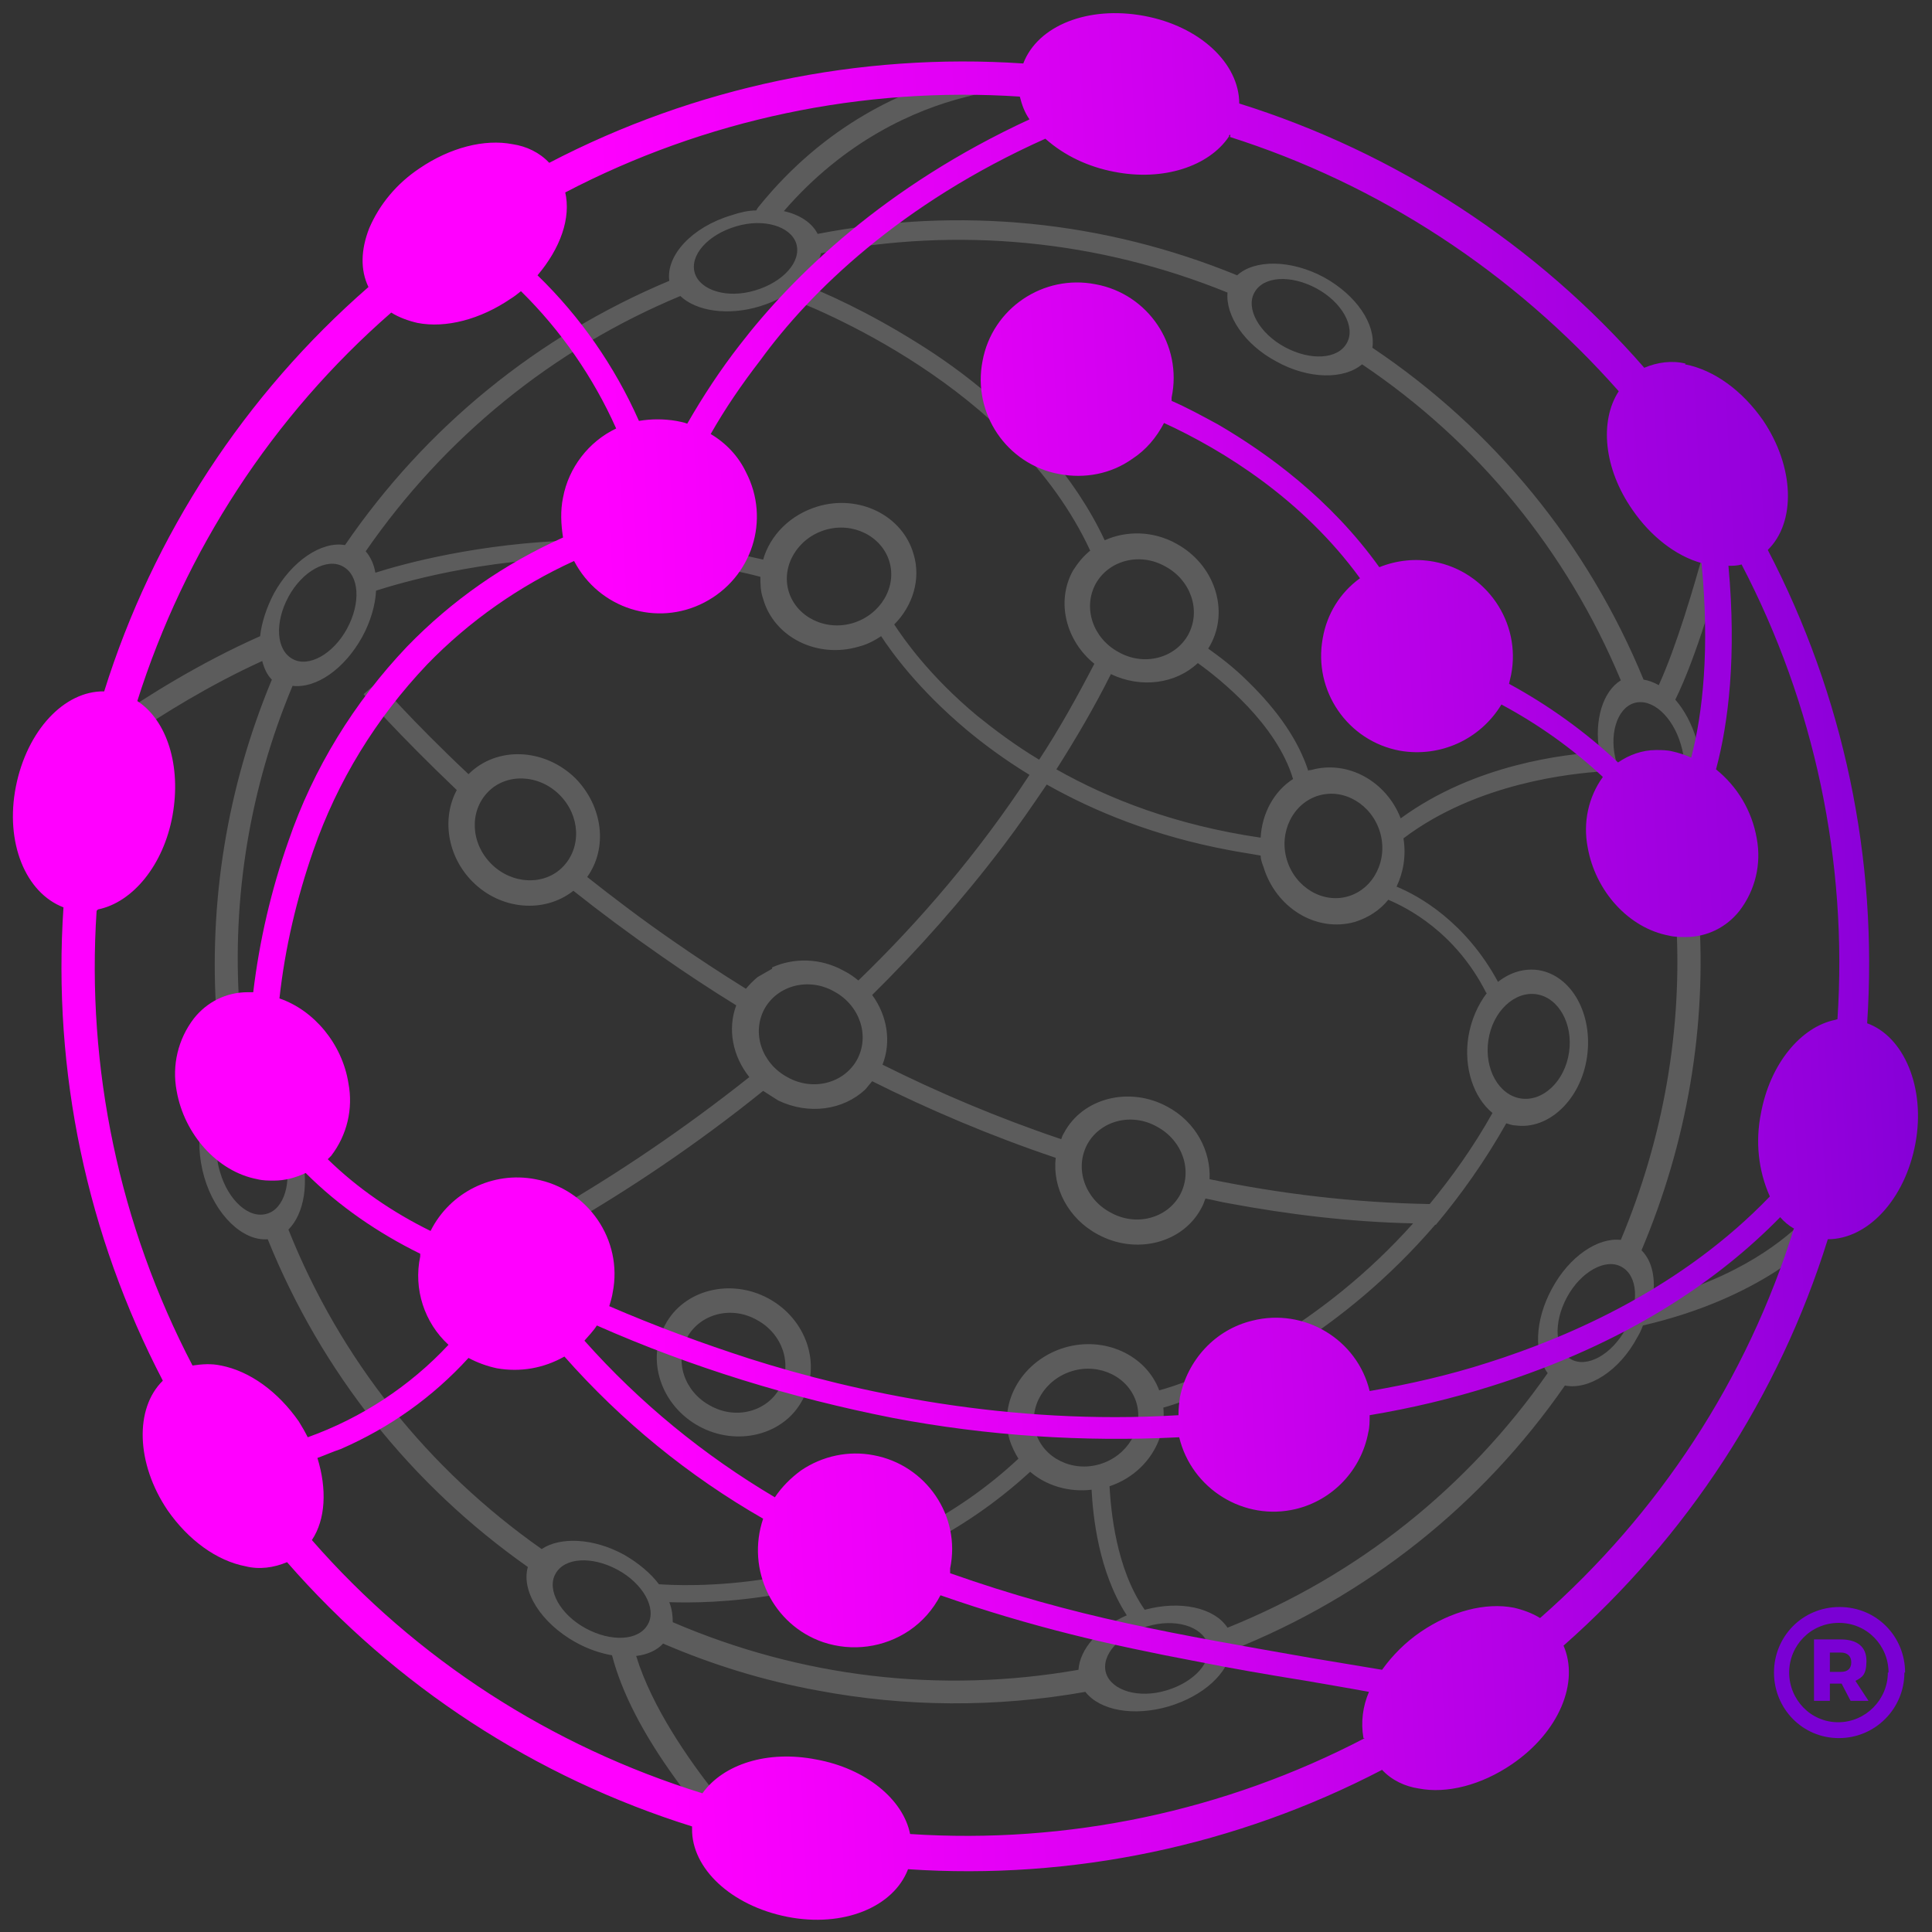 <?xml version="1.0" encoding="UTF-8"?> <svg xmlns="http://www.w3.org/2000/svg" xmlns:xlink="http://www.w3.org/1999/xlink" id="Layer_1" version="1.1" viewBox="0 0 280 280"><rect x="0" y="0" width="280" height="280" fill="#333333" stroke="none"/><defs><style> .st0 { fill: url(#linear-gradient); } .st1 { fill: #7a00d4; } .st2 { opacity: .2; } .st3 { fill: #fff; isolation: isolate; } </style><linearGradient id="linear-gradient" x1="341.5" y1="135.1" x2="527.1" y2="349.6" gradientTransform="translate(-310.5 333) rotate(-52.1)" gradientUnits="userSpaceOnUse"><stop offset=".3" stop-color="#f0f"></stop><stop offset=".5" stop-color="#e000f5"></stop><stop offset=".9" stop-color="#9400dc"></stop><stop offset="1" stop-color="#7a00d4"></stop></linearGradient></defs><path class="st1" d="M276,242.4c0,5.2-4.2,9.5-9.5,9.5s-9.4-4.3-9.4-9.5,4.1-9.5,9.5-9.5,9.5,4.3,9.5,9.5ZM273.7,242.4c0-3.9-3.1-7.2-7.2-7.2s-7.2,3.3-7.2,7.2,3.1,7.2,7.1,7.2,7.2-3.3,7.2-7.2ZM268.9,243.6l1.9,2.9h-2.6l-1.3-2.5h-1.7v2.5h-2.3v-8.9h3.9c2.4,0,3.7,1.1,3.7,3.1s-.6,2.4-1.6,2.9ZM265.2,242.3h1.6c1,0,1.5-.5,1.5-1.4s-.6-1.4-1.5-1.4h-1.6v2.8Z"></path><g><g class="st2"><path class="st3" d="M111.4,188.2c-5.5-3-12.3-1.3-15,3.8-2.8,5.1-.6,11.7,4.9,14.7,5.5,3,12.3,1.3,15-3.8,2.8-5.1.6-11.7-4.9-14.7ZM113,201.2c-1.9,3.4-6.4,4.6-10.1,2.5-3.7-2-5.2-6.4-3.3-9.9,1.9-3.4,6.4-4.6,10.1-2.5,3.7,2,5.2,6.4,3.3,9.9Z"></path><path class="st3" d="M34.4,146h.3c-1.1-15.9,1.5-31.8,7.7-46.6,3.4.4,7.5-2.4,10.1-7.1,1.2-2.2,1.9-4.6,2-6.7,3.5-1.1,15.1-4.6,30.2-4.8-.2-.3-.4-.6-.5-.9-.3-.5-.5-1-.7-1.6-14.1.4-25,3.4-29.1,4.7-.2-1.2-.7-2.3-1.4-3.1,11.4-16.5,27.1-29.3,45.6-37,2.3,2.2,6.9,2.9,11.5,1.5,1.3-.4,2.5-.9,3.5-1.5,4.3,1.6,33.3,13,44.4,36.9-1,.8-1.8,1.8-2.5,2.9-2.5,4.5-1,10.2,3.1,13.5-2.5,4.8-5.1,9.5-8,13.9-3.5-2.1-6.4-4.3-8.9-6.3-7-5.8-10.8-11.3-12.1-13.3,2.7-2.7,3.9-6.6,2.8-10.2-1.6-5.6-7.9-8.7-13.9-6.9-4,1.2-6.9,4.2-7.9,7.7-2.2-.5-4.4-1-6.6-1.4-.4.8-1,1.6-1.6,2.3,2.6.4,5.2.9,7.8,1.6,0,1,0,2.1.4,3.2,1.6,5.6,7.9,8.7,13.9,6.9,1.2-.3,2.3-.9,3.2-1.5,1.5,2.3,5.4,7.7,12.3,13.5,2.5,2.1,5.6,4.4,9.2,6.6-7.4,11.3-15.9,21.2-24.8,29.8,0,0,0,0,0,0-.6-.5-1.3-1-2.1-1.4-3.4-1.9-7.3-1.9-10.4-.5,0,0,0,0,0,0v.2c0,0-2.1,1.2-2.1,1.2-.6.5-1.2,1.1-1.7,1.7-3.7-2.3-7.2-4.6-10.5-6.9-4.5-3.1-8.7-6.3-12.5-9.3,3-4.2,2.3-10.2-1.7-14.3-4.5-4.4-11.4-4.7-15.5-.6-8.4-7.9-13-13.3-13.1-13.4l-2.1,1.8c0,.1,4.9,5.7,13.5,13.9-2.2,4.1-1.4,9.6,2.3,13.3,4.1,4.1,10.4,4.6,14.6,1.3,3.9,3.1,8.2,6.3,12.8,9.5,3.3,2.3,6.9,4.7,10.8,7.1-1.3,3.5-.5,7.4,1.9,10.4-9.7,7.7-19.3,14.1-28.1,19.2l1.5,2.4c9-5.2,18.8-11.7,28.6-19.6l2.2,1.4c4.4,2.1,9.4,1.4,12.6-1.6l1-1.2c8.2,4.1,17.1,7.9,26.6,11.1-.5,4.3,1.8,8.8,6.1,11.1,5.5,3,12.3,1.3,15-3.8.3-.5.4-.9.6-1.4,1.1.2,2.2.5,3.4.7,8.6,1.6,17.5,2.7,26.7,2.9-6.8,7.6-13.9,12.9-19.7,16.5,1.1.2,2.1.6,3,1.1,6-3.9,13.1-9.5,19.9-17.4,0,0,0,0,.1,0h0c3.6-4.3,7.1-9.2,10.2-14.7.4.1.8.3,1.3.3,4.8.7,9.5-3.7,10.4-9.9.9-6.2-2.2-11.8-7-12.6-2.1-.3-4.1.3-5.9,1.7-4.7-8.7-11.5-12.5-14.7-13.8,1-2.1,1.4-4.5,1-7,10.7-8.1,24.5-9.4,28.8-9.7.2.7.5,1.4.8,2.1.6-.6,1.2-1.1,2-1.5-.3-.5-.5-1.1-.7-1.8-1.2-4,0-7.9,2.5-8.7,2.6-.8,5.6,1.9,6.8,6,.6,1.9.6,3.7.2,5.3.9.6,1.7,1.2,2.4,2,.6-2.3.5-5.1-.3-7.9-.7-2.4-1.8-4.4-3.1-5.9,3.1-6.3,6-16.5,7.5-22.1-.8.3-1.7.4-2.6.3h-.1s-.2,0-.2,0h0c-.1,0-.3,0-.4,0-1.5,5.4-4,14-6.6,19.7-.7-.4-1.5-.7-2.2-.8-8.1-19.7-21.7-36.3-39.3-48.1.5-3.4-2.3-7.6-7-10.2-4.8-2.6-10.1-2.6-12.6-.3-19.3-7.9-40.2-10-60.8-6-.8-1.6-2.6-2.8-4.9-3.3,8.9-10.3,19.1-14.7,26.2-16.5,3.7-1,6.9-1.4,9.4-1.5,0-.1,0-.3,0-.4h0c0-.1,0-.2,0-.2h0c0-.1-5.6-2.3-10.1-1.1-7.9,2.1-19.4,7-29.1,19,0,0-.2.2-.4.6-1.2,0-2.4.3-3.6.7-5.7,1.7-9.5,5.8-9,9.5-19.1,8-35.3,21.2-47,38.3-3.4-.6-7.7,2.3-10.3,7-1.1,2.1-1.8,4.3-2,6.2-8.8,3.9-16.7,8.9-21,11.9.7.4,1.3.9,1.9,1.6.2.2.4.5.6.8,4.1-2.8,11.1-7.2,18.8-10.7.3,1.1.7,2,1.4,2.7-6.5,15.6-9.2,32.3-8,49,.9-.4,1.8-.7,2.8-.8h.1ZM123.6,90.3c-4,1.2-8.2-.9-9.3-4.6-1.1-3.7,1.3-7.7,5.3-8.9,4-1.2,8.2.9,9.3,4.6,1.1,3.7-1.3,7.7-5.3,8.9ZM81.6,125.6c-2.7,2.8-7.4,2.6-10.4-.4-3-3-3.2-7.6-.5-10.4,2.7-2.8,7.4-2.6,10.4.4,3,3,3.2,7.6.5,10.4ZM158.8,84.6c1.9-3.4,6.4-4.6,10.1-2.5,3.7,2,5.2,6.4,3.3,9.9-1.9,3.4-6.4,4.6-10.1,2.5-3.7-2-5.2-6.4-3.3-9.9ZM161,97.7c4.4,2.1,9.4,1.4,12.6-1.6,3.2,2.3,11.4,8.8,13.8,16.8-2.8,1.8-4.5,5-4.7,8.5-12.3-1.8-22-5.6-29.6-9.9,2.8-4.4,5.5-9,7.9-13.8ZM124.2,153.6c-1.9,3.4-6.4,4.6-10.1,2.5-3.7-2-5.2-6.4-3.3-9.9,1.9-3.4,6.4-4.6,10.1-2.5,3.7,2,5.2,6.4,3.3,9.9ZM171,173.2c-1.9,3.4-6.4,4.6-10.1,2.5-3.7-2-5.2-6.4-3.3-9.9,1.9-3.4,6.4-4.6,10.1-2.5,3.7,2,5.2,6.4,3.3,9.9ZM222.7,144.1c3.2.5,5.3,4.3,4.7,8.4-.6,4.2-3.8,7.2-7,6.7-3.2-.5-5.3-4.3-4.7-8.4.6-4.2,3.8-7.2,7-6.7ZM215.5,143.9c-1.3,1.7-2.3,3.9-2.7,6.4-.7,4.5.8,8.8,3.5,11-2.8,5-5.9,9.3-9.1,13.2-11.1-.2-21.7-1.5-31.9-3.6h0c.2-4.1-2-8.3-6.1-10.5-5.5-3-12.3-1.3-15,3.8-.2.3-.3.6-.4.9h0c-9.2-3.1-17.9-6.8-25.9-10.8,1.3-3.3.7-7.1-1.5-10.1,6.6-6.5,13-13.7,19-21.6,2.2-2.9,4.2-5.8,6.3-8.9,6.9,3.9,15.7,7.5,26.4,9.5,1.5.3,3,.5,4.6.8,0,.5.2,1.1.4,1.6,1.8,6,7.7,9.6,13.3,8,1.9-.6,3.6-1.7,4.8-3.2,2.6,1.1,9.7,4.6,14.2,13.5ZM191.1,115.3c3.7-1.1,7.7,1.3,8.9,5.3,1.2,4-.9,8.2-4.6,9.3-3.7,1.1-7.7-1.3-8.9-5.3-1.2-4,.9-8.2,4.6-9.3ZM181.8,42.4c1.3-2.4,5.3-2.6,9-.6,3.7,2,5.7,5.6,4.4,7.9-1.3,2.4-5.3,2.6-9,.6-3.7-2-5.7-5.6-4.4-7.9ZM119,36.7c19.9-3.9,40.2-1.9,58.9,5.7-.3,3.3,2.4,7.5,7.1,10,4.7,2.6,9.8,2.6,12.4.4,16.8,11.3,29.7,27.1,37.5,45.8-2.6,1.6-3.9,5.8-3.1,10.4-4.9.3-18,1.7-28.8,9.6-2.1-5.4-7.7-8.5-13-7-.1,0-.3,0-.4.1-1.4-4.3-4.3-8.6-8.7-12.9-2.2-2.2-4.4-3.8-5.8-4.8.1-.2.2-.3.3-.5,2.8-5.1.6-11.7-4.9-14.7-3.4-1.9-7.3-1.9-10.4-.5-2.2-4.7-5.1-8.9-8.3-12.7-2.7-.7-5.1-2.3-6.6-4.6-.7-1.1-1.3-2.3-1.6-3.5-3.7-3.2-7.4-5.8-10.8-7.9-7.2-4.5-13.5-7.3-16.7-8.5,1.5-1.3,2.6-2.9,2.9-4.5ZM106.7,32.8c4-1.2,7.9,0,8.7,2.5.8,2.6-1.9,5.6-6,6.8-4,1.2-7.9,0-8.7-2.5-.8-2.6,1.9-5.6,6-6.8ZM41.8,86.5c2-3.7,5.6-5.7,7.9-4.4,2.4,1.3,2.6,5.3.6,9-2,3.7-5.6,5.7-7.9,4.4-2.4-1.3-2.6-5.3-.6-9Z"></path><path class="st3" d="M262.3,176.6c-.1,0-.3,0-.5-.1-2.9,3-9.7,8.7-22.3,11.9.5-3,0-5.6-1.6-7.2,6.6-15.6,9.5-32.4,8.3-49.2-1,.6-2.1,1-3.3,1.1,1,15.9-1.8,31.8-8,46.6-3.3-.4-7.5,2.4-10,7.1-2.5,4.6-2.6,9.5-.6,12.2-11.6,16.6-27.5,29.3-46.4,36.9-1.9-2.9-6.8-4-12-2.6-4.2-6-4.9-14.5-5.1-17.9,5.1-1.7,8.3-6.5,7.8-11.4.8-.2,1.9-.6,3.1-1,0,0,0-.2,0-.3h0c.2-1,.5-1.9,1-2.8-2,.8-3.6,1.3-4.7,1.6-1.9-5.1-7.9-7.9-13.7-6.2-6,1.8-9.6,7.7-8,13.3.3,1,.8,2,1.3,2.8-4.6,4.3-9.5,7.6-14.3,10.1.2.9.3,1.7.4,2.6,5.2-2.6,10.6-6.2,15.6-10.8,2.3,2,5.6,3,8.9,2.6.2,3.8,1,11.9,5.1,18.2-4.1,1.8-6.8,4.9-7,7.9-20,3.5-40.2,1.1-58.8-6.9,0-.9-.1-1.9-.5-2.9,3,.1,8.8.1,16.1-1.2,0,0-.1-.2-.2-.3-.4-.6-.8-1.3-1.1-2-8.4,1.4-14.8,1-16.3.9-1.2-1.6-3-3.1-5.1-4.3-4.4-2.4-9.2-2.6-11.9-.8-16.5-11.6-29.2-27.5-36.7-46.3,2.3-2.3,3.1-6.9,1.7-11.7,0-.3-.2-.5-.2-.7-.6.6-1.3,1-2.1,1.4,0,0,0,0,0,0,1.2,4,0,8-2.5,8.7-2.6.8-5.6-1.9-6.8-6-.5-1.6-.6-3.2-.4-4.6-.9-.7-1.6-1.5-2.3-2.4-.5,2.2-.4,4.9.4,7.7,1.6,5.5,5.6,9.3,9.2,9,7.8,19.3,20.8,35.6,37.7,47.5-1,3.5,1.9,8.1,6.9,10.9,1.8,1,3.6,1.6,5.3,1.9,1.4,5.4,4.5,11.4,9.2,17.9,1.3,1.8,2.5,3.4,3.6,4.7,0,0,0,0,0,0,.4-1,1-2,2-2.8-3.6-4.6-9-12.2-11.3-19.7,1.6-.2,3-.8,3.9-1.8,7.2,3.1,14.7,5.4,22.4,6.8,12.7,2.4,25.8,2.5,38.8.2,2.1,2.7,7,3.6,12.1,2.1,5-1.5,8.6-4.8,9-8.1,19.7-7.8,36.4-21.1,48.4-38.4,3.4.7,7.9-2.1,10.5-7,.3-.5.6-1.1.8-1.7,8.6-2,14.8-5,19.2-7.8,6.1-4,5.7-7.5,4.7-7.7ZM159.4,212.2c-4,1.2-8.2-.9-9.3-4.6-1.1-3.7,1.3-7.7,5.3-8.9,4-1.2,8.2.9,9.3,4.6,1.1,3.7-1.3,7.7-5.3,8.9ZM93.9,235.4c-1.3,2.4-5.3,2.6-9,.6-3.7-2-5.7-5.6-4.4-7.9,1.3-2.4,5.3-2.6,9-.6,3.7,2,5.7,5.6,4.4,7.9ZM169,245c-4,1.2-7.9,0-8.7-2.5-.8-2.6,1.9-5.6,6-6.8,4-1.2,7.9,0,8.7,2.5.8,2.6-1.9,5.6-6,6.8ZM235.6,192.6c-2,3.7-5.6,5.7-7.9,4.4-2.4-1.3-2.6-5.3-.6-9,2-3.7,5.6-5.7,7.9-4.4,2.4,1.3,2.6,5.3.6,9Z"></path></g><path class="st0" d="M244.3,52.7c-2-.5-4.1-.2-6,.6-15.6-17.9-36-31.2-58.7-38.3,0-5.8-5.7-11.2-13.8-12.7-8.1-1.5-15.4,1.4-17.5,6.9-23.8-1.6-47.6,3.4-68.7,14.4-1.4-1.5-3.3-2.4-5.3-2.7-4.1-.8-9.1.5-13.5,3.5-3.3,2.2-5.8,5.2-7.3,8.7-1.2,3.1-1.3,6-.1,8.5-17.9,15.6-31.2,35.9-38.3,58.6-5.8-.1-11.2,5.7-12.8,13.8-1.6,8.1,1.4,15.4,6.9,17.5-1.6,23.8,3.4,47.5,14.4,68.6-4.1,4-3.9,12,.7,18.8,3,4.3,7.1,7.3,11.3,8.1,2,.5,4.1.2,6-.6,15.7,18,36,31.2,58.7,38.3,0,0,0,.2,0,.3-.1,5.8,5.7,11.2,13.8,12.8,8.1,1.6,15.4-1.4,17.5-6.9,23.8,1.6,47.6-3.4,68.7-14.4,1.4,1.5,3.3,2.4,5.3,2.7,4.1.8,9.1-.5,13.5-3.5,6.9-4.7,9.8-11.9,7.5-17.2,17.9-15.8,31.2-36.1,38.3-58.9h0c5.8,0,11.2-5.8,12.7-13.9,1.5-8.1-1.7-15.5-7-17.4,1.6-23.8-3.4-47.5-14.4-68.6,4.1-4,3.9-12-.7-18.8-3-4.3-7.1-7.3-11.3-8.1ZM81.9,27.9c20.3-10.6,43.1-15.4,65.9-13.9.3,1.2.7,2.3,1.4,3.3-21,9.7-34.3,22.7-42,32.7-2.8,3.6-5.3,7.4-7.6,11.4-.5-.2-1.1-.3-1.6-.4-1.8-.3-3.6-.3-5.4,0-3.5-7.9-8.5-15.1-14.7-21.1,3.3-3.9,4.9-8.3,4-12.1ZM14.2,131.8c5-1,9.5-6.4,10.8-13.6,1.3-7.2-.8-13.8-5.1-16.6,6.9-21.8,19.6-41.3,36.8-56.3,1.1.7,2.5,1.2,3.8,1.5,4.1.8,9.1-.5,13.5-3.5.5-.3,1-.7,1.5-1.1,5.8,5.7,10.5,12.5,13.8,19.9-4,1.9-6.9,5.7-7.7,10-.4,1.9-.3,3.9,0,5.8-8.5,3.8-16.1,9.1-22.6,15.8-7.7,8.1-13.6,17.7-17.2,28.2-2.5,7.1-4.2,14.4-5.1,21.9h-.8c-3.1,0-5.9,1.4-7.8,3.8-2.3,3-3.2,6.8-2.5,10.5,1.1,6.3,5.9,11.7,11.7,12.8.8.2,1.6.2,2.4.2,1.6,0,3.1-.4,4.6-1.1,4.8,4.8,10.5,8.7,16.6,11.7v.4c-1,4.7.6,9.6,4.1,12.8-5.6,6-12.6,10.6-20.4,13.4-.4-.8-.8-1.5-1.3-2.3-3-4.3-7.1-7.3-11.3-8.1-1.4-.3-2.7-.2-4.1,0-10.6-20.3-15.4-43.1-13.9-65.9ZM197.8,251.9c-20.3,10.6-43.1,15.4-65.9,13.9-1-5-6.4-9.5-13.6-10.8-7.1-1.4-13.5.7-16.5,4.9-21.9-6.8-41.5-19.4-56.6-36.7,2-3,2.2-7.4.8-11.9,1.1-.4,2.2-.9,3.4-1.3,7.1-3.1,13.3-7.5,18.5-13.2,1.3.7,2.7,1.2,4.1,1.5,3.4.6,6.8,0,9.8-1.7,8.3,9.4,18,17.3,28.8,23.5h0c-2.5,7.4,1.4,15.4,8.7,17.9,4.2,1.4,8.8.8,12.5-1.7,1.9-1.3,3.4-3,4.5-5.1,13.2,4.6,24.5,7.2,37.2,9.6,5,1,10.2,1.9,15.8,2.8,2.8.5,5.9,1,9.1,1.6-.9,2.1-1.2,4.4-.8,6.7ZM259.8,178h.2c-6.8,21.9-19.6,41.4-36.8,56.5-1.1-.7-2.5-1.2-3.8-1.5-4.1-.8-9.1.5-13.5,3.5-2.2,1.5-4.1,3.4-5.6,5.5l-10.2-1.7c-19.9-3.5-34.3-5.9-52.4-12.3v-.7c1.6-7.6-3.5-15-11.1-16.4-3.6-.7-7.4.1-10.5,2.2-1.5,1.1-2.8,2.4-3.8,3.9-10.3-6.1-19.6-13.7-27.6-22.7.6-.7,1.3-1.4,1.8-2.2,13.8,6.1,28.2,10.5,42.9,13.4,13.7,2.6,27.6,3.5,41.5,2.8,1.8,7.5,9.4,12.2,16.9,10.4,5.4-1.3,9.5-5.7,10.5-11.1.2-.8.2-1.6.2-2.5,6-1,11.9-2.4,17.6-4.2,19.8-6.2,33.1-15.5,41.9-24.5h0c.5.6,1.2,1.2,1.9,1.6ZM266,147.8c-5,1-9.5,6.4-10.8,13.6-.8,4-.4,8.2,1.3,12-12.6,13.1-28.6,20.2-40.9,24.1-5.6,1.8-11.3,3.1-17.1,4.1-1.8-7.5-9.5-12.1-17-10.2-5.4,1.3-9.4,5.7-10.5,11.1-.1.8-.2,1.6-.2,2.4h0c0,.3,0,.5,0,.8,0-.2,0-.4,0-.6-24.6,1.5-46.8-3.3-62.2-8.2-6.8-2.2-13.6-4.7-20.3-7.6.2-.7.4-1.3.5-2,1.5-7.6-3.6-15-11.2-16.4-6.2-1.2-12.4,1.9-15.2,7.5-5.5-2.7-10.6-6.2-14.9-10.4.2-.2.4-.4.5-.5,2.3-3,3.2-6.8,2.5-10.5-.9-5.7-5-10.6-10-12.3.8-7.3,2.5-14.5,4.9-21.4,3.5-10.1,9.1-19.2,16.5-27,6.1-6.3,13.4-11.4,21.3-15,3.6,6.9,12,9.6,18.9,6,6.9-3.6,9.6-12,6-18.9-1.1-2.3-2.9-4.2-5.1-5.5,2.1-3.7,4.5-7.2,7.2-10.7,7.2-9.9,20.3-22.7,41.3-32.1,2.8,2.5,6.3,4.1,10,4.8,7.1,1.4,13.7-.8,16.6-5.1,0,0,0,0,0,0,0,0,0,0,0,0,0,0,0,0,0,0,0-.1,0-.2.2-.3v.3c-.1,0-.1,0-.2,0,0,0,0,0,0,0,21.8,6.9,41.3,19.7,56.5,36.9-2.8,4.3-2.2,11.2,2,17.2,2.6,3.8,6.3,6.7,10,7.7,1.2,12.4.2,21.7-1.5,28.2-.9-.4-1.8-.7-2.7-.9-.8-.2-1.6-.2-2.4-.2-2,0-3.9.7-5.5,1.8-4.8-4.5-10.1-8.3-15.8-11.4.1-.4.2-.9.3-1.3,1.5-7.6-3.6-15-11.2-16.4-2.7-.5-5.4-.2-7.9.8-7.1-9.9-16.2-16.5-23.4-20.7-2.4-1.3-4.6-2.5-6.7-3.4v-.5c1.6-7.6-3.4-15-11-16.4-7.6-1.5-15,3.5-16.4,11.1-1.5,7.6,3.5,15,11.1,16.4,3.7.7,7.5,0,10.6-2.2,2-1.3,3.5-3.1,4.6-5.2,8.7,4,20.1,11.1,28.4,22.5-2.9,2.1-4.8,5.2-5.4,8.7-1.4,7.6,3.6,14.9,11.2,16.3,5.8,1,11.6-1.6,14.7-6.7,5.4,2.9,10.3,6.4,14.7,10.5-2.1,2.9-2.9,6.6-2.2,10.2,1.1,6.3,5.9,11.7,11.8,12.8.8.2,1.6.2,2.4.2,3.1,0,5.9-1.4,7.8-3.8,2.3-3,3.2-6.8,2.5-10.5-.7-4-2.8-7.5-5.9-10,1.8-6.7,3-16.4,1.8-29.5.6,0,1.3,0,1.9-.2,10.6,20.3,15.4,43.1,13.9,65.9Z"></path></g></svg> 